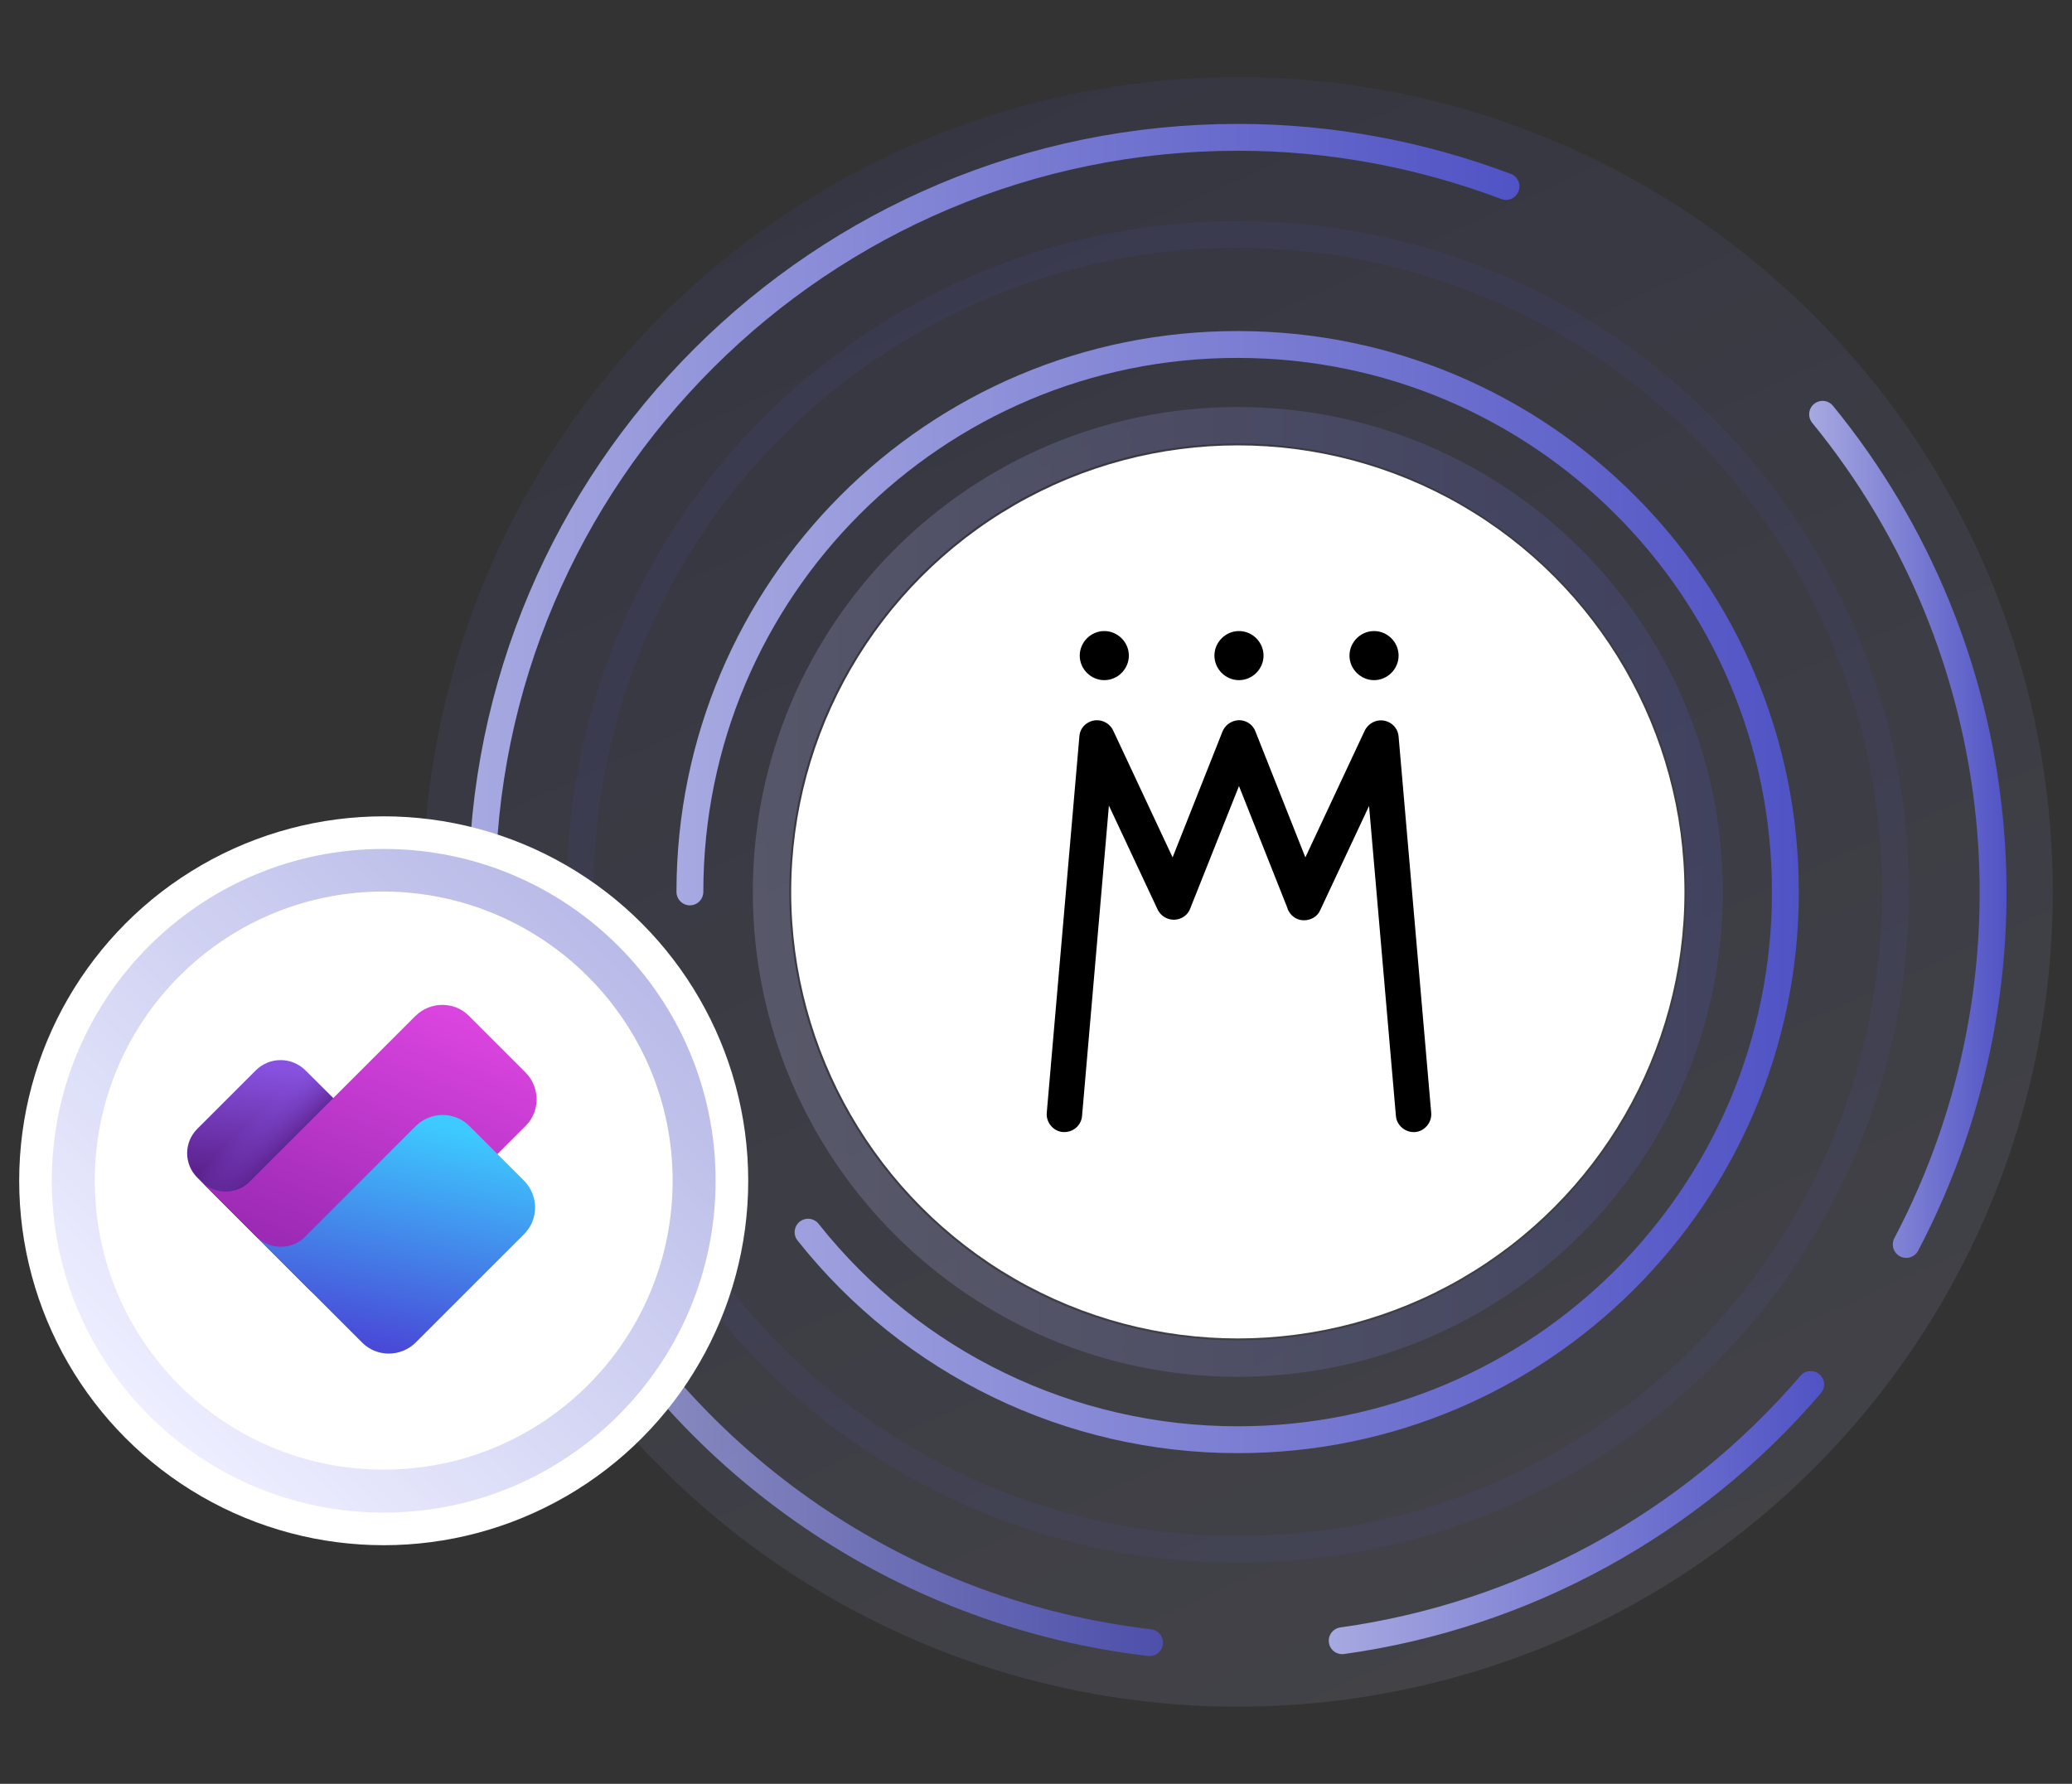<?xml version="1.0" encoding="UTF-8"?> <svg xmlns="http://www.w3.org/2000/svg" xmlns:xlink="http://www.w3.org/1999/xlink" id="Layer_1" version="1.1" viewBox="0 0 540 465"><rect x="0" y="0" width="540" height="465" fill="#333333" stroke="none"/><defs><style> .st0 { fill: url(#linear-gradient); } .st0, .st1, .st2, .st3, .st4 { isolation: isolate; } .st0, .st3 { opacity: .1; } .st5 { fill: url(#linear-gradient10); } .st1 { fill: url(#linear-gradient5); opacity: 0; } .st6 { fill: #fff; } .st7 { fill: url(#linear-gradient9); } .st8 { opacity: .4; } .st9 { fill: url(#linear-gradient8); } .st10 { fill: url(#linear-gradient11); } .st11 { stroke: url(#linear-gradient1); } .st11, .st12, .st13, .st14, .st3, .st4 { fill: none; stroke-miterlimit: 10; stroke-width: 7px; } .st11, .st12, .st13, .st14, .st4 { stroke-linecap: round; } .st2 { fill: url(#linear-gradient7); opacity: .2; } .st15 { fill: url(#linear-gradient12); } .st12 { stroke: url(#linear-gradient3); } .st13 { stroke: url(#linear-gradient6); } .st14 { stroke: url(#linear-gradient4); } .st3 { stroke: #5053c4; } .st4 { opacity: .8; stroke: url(#linear-gradient2); } </style><linearGradient id="linear-gradient" x1="411.1" y1="39" x2="235" y2="425.8" gradientTransform="translate(0 466) scale(1 -1)" gradientUnits="userSpaceOnUse"><stop offset="0" stop-color="#c7cbff"></stop><stop offset="1" stop-color="#5053c4"></stop></linearGradient><linearGradient id="linear-gradient1" x1="122.2" y1="314.4" x2="396.1" y2="314.4" gradientTransform="translate(0 466) scale(1 -1)" gradientUnits="userSpaceOnUse"><stop offset="0" stop-color="#a7a9e1"></stop><stop offset="1" stop-color="#5053c4"></stop></linearGradient><linearGradient id="linear-gradient2" x1="148" y1="86.9" x2="303.1" y2="86.9" gradientTransform="translate(0 466) scale(1 -1)" gradientUnits="userSpaceOnUse"><stop offset="0" stop-color="#a7a9e1"></stop><stop offset="1" stop-color="#5053c4"></stop></linearGradient><linearGradient id="linear-gradient3" x1="346.3" y1="71.8" x2="475.4" y2="71.8" gradientTransform="translate(0 466) scale(1 -1)" gradientUnits="userSpaceOnUse"><stop offset="0" stop-color="#a7a9e1"></stop><stop offset="1" stop-color="#5053c4"></stop></linearGradient><linearGradient id="linear-gradient4" x1="471.5" y1="249.8" x2="523" y2="249.8" gradientTransform="translate(0 466) scale(1 -1)" gradientUnits="userSpaceOnUse"><stop offset="0" stop-color="#a7a9e1"></stop><stop offset="1" stop-color="#5053c4"></stop></linearGradient><linearGradient id="linear-gradient5" x1="180.7" y1="233.5" x2="464.4" y2="233.5" gradientTransform="translate(0 466) scale(1 -1)" gradientUnits="userSpaceOnUse"><stop offset="0" stop-color="#a7a9e1"></stop><stop offset="1" stop-color="#5053c4"></stop></linearGradient><linearGradient id="linear-gradient6" x1="176.3" y1="233.5" x2="468.8" y2="233.5" gradientTransform="translate(0 466) scale(1 -1)" gradientUnits="userSpaceOnUse"><stop offset="0" stop-color="#a7a9e1"></stop><stop offset="1" stop-color="#5053c4"></stop></linearGradient><linearGradient id="linear-gradient7" x1="196.2" y1="233.5" x2="448.9" y2="233.5" gradientTransform="translate(0 466) scale(1 -1)" gradientUnits="userSpaceOnUse"><stop offset="0" stop-color="#c7cbff"></stop><stop offset="1" stop-color="#5053c4"></stop></linearGradient><linearGradient id="linear-gradient8" x1="38.8" y1="97.1" x2="161.2" y2="219.5" gradientTransform="translate(0 466) scale(1 -1)" gradientUnits="userSpaceOnUse"><stop offset="0" stop-color="#d2d5ff"></stop><stop offset="1" stop-color="#5053c4"></stop></linearGradient><linearGradient id="linear-gradient9" x1="348.1" y1="762.3" x2="327" y2="736.1" gradientTransform="translate(-267.6 -452.9)" gradientUnits="userSpaceOnUse"><stop offset="0" stop-color="#561a82"></stop><stop offset="1" stop-color="#8752e0"></stop></linearGradient><linearGradient id="linear-gradient10" x1="347.3" y1="753.5" x2="324.5" y2="753.6" gradientTransform="translate(-267.6 -452.9)" gradientUnits="userSpaceOnUse"><stop offset=".2" stop-color="#561a82"></stop><stop offset=".8" stop-color="#8752e0" stop-opacity="0"></stop></linearGradient><linearGradient id="linear-gradient11" x1="340.5" y1="699.3" x2="369.9" y2="770.8" gradientTransform="translate(365 -473.2) rotate(45)" gradientUnits="userSpaceOnUse"><stop offset="0" stop-color="#da44df"></stop><stop offset="1" stop-color="#9728b2"></stop></linearGradient><linearGradient id="linear-gradient12" x1="360.3" y1="722.2" x2="392.7" y2="772.8" gradientTransform="translate(365 -473.2) rotate(45)" gradientUnits="userSpaceOnUse"><stop offset="0" stop-color="#3dcaff"></stop><stop offset="1" stop-color="#4949d7"></stop></linearGradient></defs><g id="mp-circle"><circle class="st0" cx="322.6" cy="232.5" r="212.4"></circle><path class="st11" d="M128.7,267.3c-2-11.5-3.1-23.1-3.1-34.7.1-108.8,88.4-196.9,197.2-196.8,23.8,0,47.4,4.4,69.7,12.8"></path><path class="st4" d="M299.6,428.2c-62.2-7.3-117.2-43.7-148.2-98.1"></path><path class="st12" d="M471.9,360.9c-31.2,36.4-74.7,60.2-122.1,66.8"></path><path class="st14" d="M475,108c50,61.2,58.6,146.4,21.8,216.4"></path><circle class="st3" cx="322.6" cy="232.5" r="171.4"></circle><circle class="st1" cx="322.6" cy="232.5" r="141.9"></circle><path class="st13" d="M179.8,232.5c0-78.8,63.9-142.8,142.8-142.7,78.8,0,142.8,63.9,142.7,142.8,0,78.8-63.9,142.8-142.8,142.7-43.6,0-84.8-19.9-111.9-54.1"></path><path class="st2" d="M322.6,358.9c-69.8,0-126.4-56.6-126.4-126.4,0-69.8,56.6-126.4,126.4-126.4,69.8,0,126.4,56.6,126.4,126.4h0c0,69.8-56.6,126.3-126.4,126.4ZM322.6,115.6c-64.6,0-116.9,52.3-116.9,116.9s52.3,116.9,116.9,116.9,116.9-52.3,116.9-116.9c0-64.5-52.4-116.8-116.9-116.9Z"></path><circle class="st6" cx="322.6" cy="232.5" r="116.4"></circle><g id="logo"><path d="M335.6,237c.7,1.7,2.3,2.9,4.2,2.9,1.9,0,3.6-1,4.3-2.7l12.7-27.1,7,80.8c.2,2.5,2.5,4.4,5,4.2,2.5-.2,4.4-2.5,4.2-5h0l-8.5-98.1c-.2-2.6-2.5-4.4-5-4.2-1.6.1-3.1,1.2-3.8,2.6l-15.5,33.1-13-32.8c-.9-2.4-3.6-3.6-6-2.6-1.2.5-2.1,1.4-2.6,2.6l-13,32.8-15.5-33.1c-1.1-2.3-3.9-3.3-6.2-2.2-1.5.7-2.5,2.1-2.6,3.8l-8.5,98.1c-.2,2.5,1.7,4.8,4.2,5,.1,0,.3,0,.4,0,2.4,0,4.4-1.8,4.6-4.2l7-80.9,12.7,27.1c1.1,2.3,3.9,3.3,6.2,2.2,1.1-.5,1.9-1.4,2.3-2.5l12.7-31.9,12.7,32ZM322.9,177.3c3.5,0,6.4-2.9,6.4-6.4s-2.9-6.4-6.4-6.4c-3.5,0-6.4,2.9-6.4,6.4,0,3.5,2.9,6.4,6.4,6.4ZM281.4,170.9c0,3.5,2.9,6.4,6.4,6.4s6.4-2.9,6.4-6.4-2.9-6.4-6.4-6.4-6.4,2.9-6.4,6.4h0ZM364.5,170.9c0-3.5-2.9-6.4-6.4-6.4s-6.4,2.9-6.4,6.4,2.9,6.4,6.4,6.4,6.4-2.9,6.4-6.4h0Z"></path></g></g><g id="logo-circle"><circle class="st6" cx="100" cy="307.8" r="95"></circle><g class="st8"><circle class="st6" cx="100" cy="307.8" r="80.9"></circle><path class="st9" d="M100,394.3c-47.8,0-86.5-38.7-86.5-86.5,0-47.8,38.7-86.5,86.5-86.5s86.5,38.7,86.5,86.5h0c0,47.8-38.8,86.5-86.5,86.5ZM100,232.4c-41.6,0-75.3,33.7-75.3,75.4s33.7,75.3,75.3,75.3,75.3-33.7,75.3-75.3c0-41.6-33.8-75.3-75.4-75.4Z"></path></g></g><g><path class="st7" d="M62.5,280.8h22.3c4.5,0,8.2,3.7,8.2,8.2v22.4c0,5-4.1,9.1-9.1,9.1h-21.6c-5,0-9-4-9-9v-21.5c0-5.1,4.1-9.2,9.2-9.2Z" transform="translate(234 36.3) rotate(45)"></path><path class="st5" d="M62.5,280.8h22.3c4.5,0,8.2,3.7,8.2,8.2v22.4c0,5-4.1,9.1-9.1,9.1h-21.6c-5,0-9-4-9-9v-21.5c0-5.1,4.1-9.2,9.2-9.2Z" transform="translate(234 36.3) rotate(45)"></path><path class="st10" d="M137.1,279.7l-14.9-14.9c-3.8-3.8-10-3.8-13.9,0l-43.7,43.7c-3.6,3-8.9,2.8-12.3-.6l19.8,19.8s0,0,0,0l8.4,8.4c3.8,3.8,10,3.8,13.9,0l42.6-42.6c3.8-3.8,3.8-10,0-13.9Z"></path><path class="st15" d="M136.7,307.9l-14.4-14.4c-3.8-3.8-10-3.8-13.9,0l-29.4,29.4c-3.6,3-8.9,2.8-12.3-.6l19.8,19.8s0,0,0,0l7.9,7.9c3.8,3.8,10,3.8,13.9,0l28.3-28.3c3.8-3.8,3.8-10,0-13.9Z"></path></g></svg> 